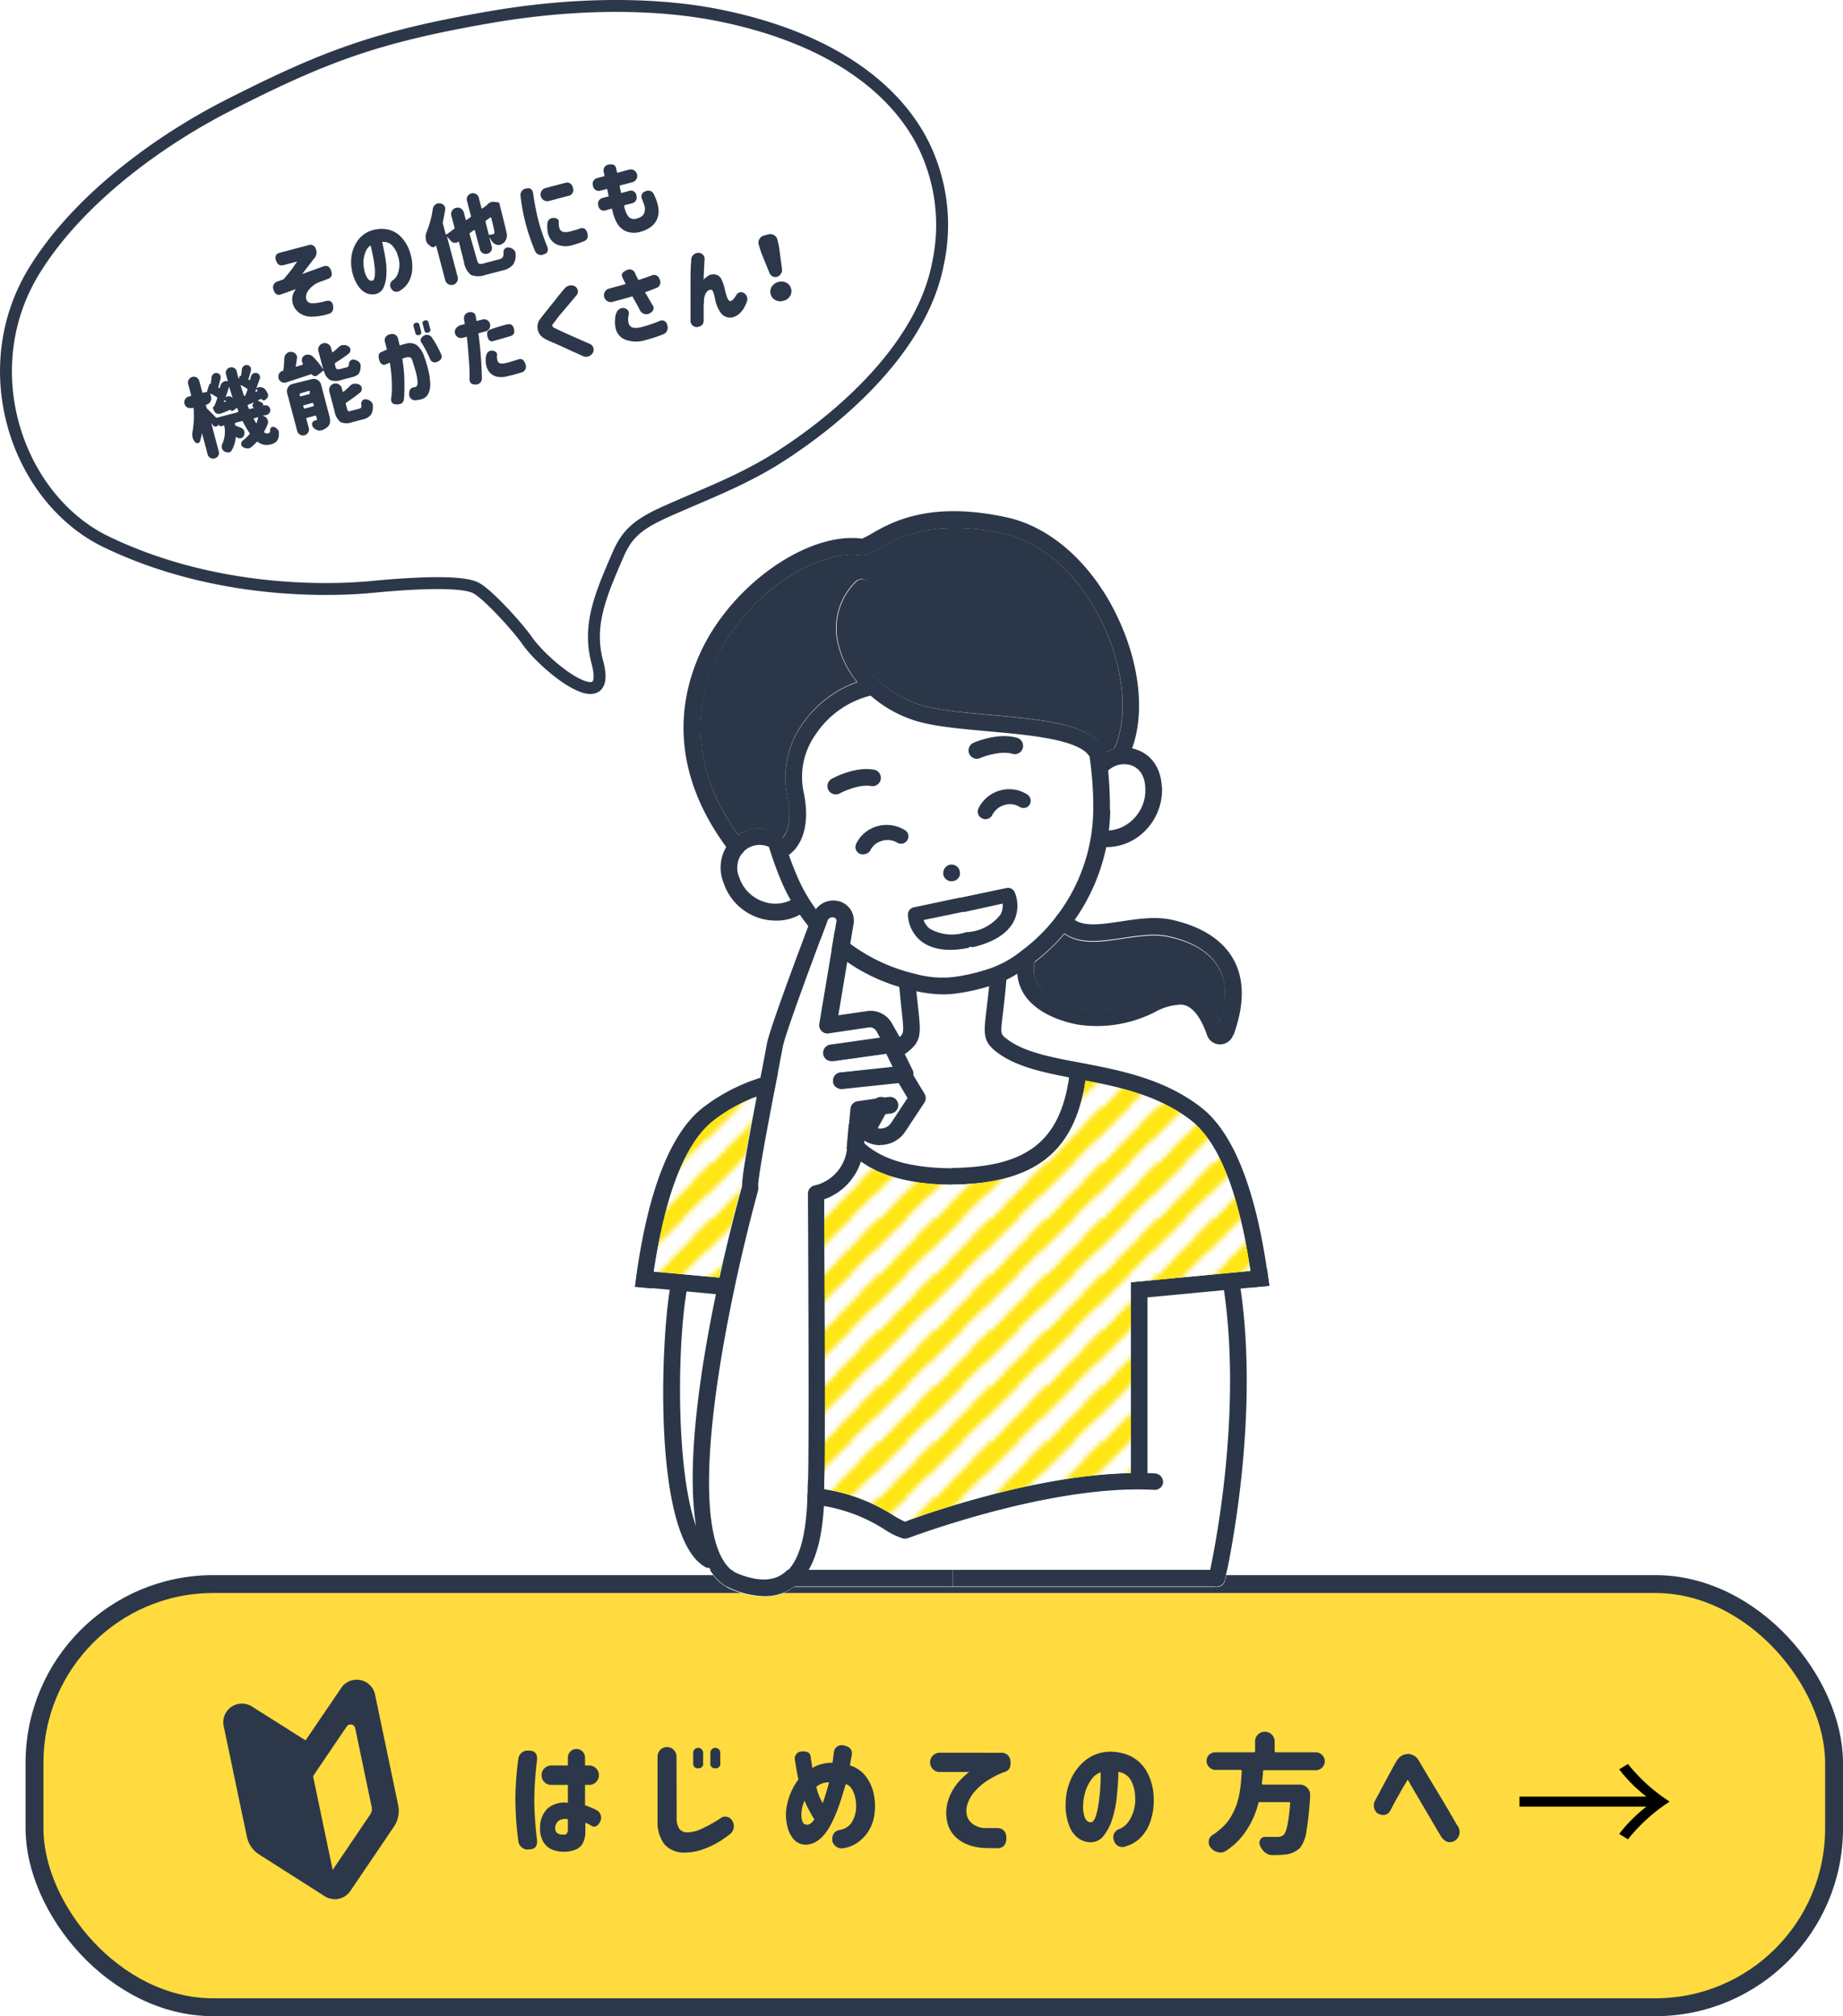 <svg xmlns="http://www.w3.org/2000/svg" xmlns:xlink="http://www.w3.org/1999/xlink" viewBox="0 0 309.29 338.27"><defs><style>.cls-1,.cls-3,.cls-6,.cls-8{fill:none;}.cls-2{clip-path:url(#clip-path);}.cls-3{stroke:#ffe614;stroke-width:4px;}.cls-3,.cls-6,.cls-8{stroke-miterlimit:10;}.cls-4,.cls-5{fill:#fff;}.cls-5{fill-rule:evenodd;}.cls-6,.cls-8{stroke:#2c384a;}.cls-6{stroke-width:2px;}.cls-7{fill:#ffdb3f;}.cls-8{stroke-width:3px;}.cls-9{fill:#2b3749;}.cls-10{fill:url(#Unnamed_Pattern_15);}.cls-11{fill:#2c384a;}</style><clipPath id="clip-path"><rect class="cls-1" width="12" height="12"/></clipPath><pattern id="Unnamed_Pattern_15" data-name="Unnamed Pattern 15" width="12" height="12" patternTransform="matrix(0.78, 0, 0, -0.78, 177.92, 12587.62)" patternUnits="userSpaceOnUse" viewBox="0 0 12 12"><rect class="cls-1" width="12" height="12"/><g class="cls-2"><line class="cls-3" x1="29.8" y1="5.8" x2="6.2" y2="-17.8"/><line class="cls-3" x1="17.8" y1="5.8" x2="-5.8" y2="-17.8"/><line class="cls-3" x1="5.8" y1="5.8" x2="-17.8" y2="-17.8"/><line class="cls-3" x1="29.8" y1="17.8" x2="6.2" y2="-5.8"/><polygon class="cls-4" points="9.21 0 0 0 0 12 12 12 12 2.85 9.21 0"/><line class="cls-3" x1="17.8" y1="17.8" x2="-5.8" y2="-5.8"/><line class="cls-3" x1="5.8" y1="17.8" x2="-17.8" y2="-5.8"/><line class="cls-3" x1="29.8" y1="29.8" x2="6.2" y2="6.2"/><line class="cls-3" x1="17.8" y1="29.8" x2="-5.8" y2="6.2"/><line class="cls-3" x1="5.8" y1="29.8" x2="-17.8" y2="6.2"/></g></pattern></defs><g id="レイヤー_2" data-name="レイヤー 2"><g id="レイヤー_1-2" data-name="レイヤー 1"><path class="cls-5" d="M155,24.33a30.56,30.56,0,0,1,2.44,19.75c-2.6,13.94-16,25.77-26.71,32.61-6.18,3.94-12.46,6.23-19,9.16-5.27,2.35-6.7,4.14-8.15,7.52-2.76,6.4-5,11.57-3.34,17.7,2.58,9.7-8.73.86-11.87-3.72-1.22-1.78-6.36-7.6-8.55-8.73-3-1.53-14.84-.39-17.36-.15-4.2.4-24.8,2-44.63-7.56C2.89,83.69-4.48,62.08,5.74,45.43,13.19,33.29,27,23.38,38.6,17.52c15.79-8,24.49-11.34,43.7-14.65C98.11.15,111.45.7,120.76,2.59,139,6.28,150.13,14.53,155,24.33"/><path class="cls-6" d="M155,24.33a30.56,30.56,0,0,1,2.44,19.75c-2.6,13.94-16,25.77-26.71,32.61-6.18,3.94-12.46,6.23-19,9.16-5.27,2.35-6.7,4.14-8.15,7.52-2.76,6.4-5,11.57-3.34,17.7,2.58,9.7-8.73.86-11.87-3.72-1.22-1.78-6.36-7.6-8.55-8.73-3-1.53-14.84-.39-17.36-.15-4.2.4-24.8,2-44.63-7.56C2.89,83.69-4.48,62.08,5.74,45.43,13.19,33.29,27,23.38,38.6,17.52c15.79-8,24.49-11.34,43.7-14.65C98.11.15,111.45.7,120.76,2.59,139,6.28,150.13,14.53,155,24.33Z"/><path class="cls-7" d="M277.79,336.77h-242a30.09,30.09,0,0,1-30-30v-11a30.09,30.09,0,0,1,30-30h242a30.09,30.09,0,0,1,30,30v11a30.09,30.09,0,0,1-30,30"/><rect class="cls-8" x="5.79" y="265.77" width="302" height="71" rx="30"/><path class="cls-4" d="M213,215.73l-.38-2.77c-1.77-11.93-5.07-22.49-11-27.14-6.2-4.85-13.66-6.27-20.26-7.53-5.12-1-9.55-1.82-12.4-4-1.08-.82-1.08-.82-.63-4.46.15-1.3.36-3.1.56-5.43a20.47,20.47,0,0,0,1.81-1A7.6,7.6,0,0,0,172,167c2.82,4.16,9.28,5,9.6,5a21.41,21.41,0,0,0,12.17-2.21,9.72,9.72,0,0,1,4.41-1.27c2.31.07,3.73,3.21,4.36,5.09a2.31,2.31,0,0,0,2.18,1.59h0a2.34,2.34,0,0,0,2.21-1.55c1.85-5,1.85-9.28,0-12.62-2.3-4.17-6.94-5.93-10.42-6.69-2.75-.58-5.68-.14-8.52.3-3.19.47-6,.89-7.71-.27a32.79,32.79,0,0,0,5.34-12.29H186a9.1,9.1,0,0,0,6-2.56,9.77,9.77,0,0,0,3-7.64c-.13-3.1-1.78-5.43-4.41-6.23a3.58,3.58,0,0,0-.54-.14c2.13-5.84,1.32-13.93-2.28-21.67-4.19-9-11.19-15.42-18.72-17.07-12.91-2.82-19.32.8-22.76,2.75a14.39,14.39,0,0,1-1.56.81c-8.32-1.11-19.88,6.32-25.81,16.56-3.78,6.55-8.35,19.74,3,35.16a6.84,6.84,0,0,0-.47,6.19,9.25,9.25,0,0,0,8.75,6.26,8,8,0,0,0,4-1s0,0,0,0c.42.62.87,1.22,1.36,1.81-2.73,7.26-6.63,17.85-7,19.85-.11.61-.4,2.16-.79,4.19-.1.53-.21,1.05-.3,1.55a31,31,0,0,0-9.54,5c-6,4.67-9.27,15.28-11,27.27l0,.08-.29,2.2-.06.43v.06h0l2.78.26,3.05.28c-1.58,9.82-2.74,41.53,5.92,46.48a1.23,1.23,0,0,0,.62.17l.21.33a7.56,7.56,0,0,0,3.81,3.31,14.56,14.56,0,0,0,5.24,1.11,8.16,8.16,0,0,0,4.6-1.32l.41-.3h71a1.42,1.42,0,0,0,1.36-1.08s.15-.64.37-1.72c1.26-6.1,5.12-27.45,2.25-47.19l2.1-.19Zm-71-54.41a30.63,30.63,0,0,0,8.9,4.28c.14,1.47.26,2.67.37,3.66.41,3.79.45,4.1-.44,4.81l-1.37-2.42a4.08,4.08,0,0,0-4.12-2l-4.84.7Z"/><path class="cls-9" d="M138.76,154.76c-.38,1-.74,1.94-1.09,2.87a26,26,0,0,1-2.1-2.36c-.48-.59-.93-1.19-1.35-1.81a23.94,23.94,0,0,1-1.48-2.36,27.88,27.88,0,0,1-1.51-3,57.9,57.9,0,0,1-2.15-5.89c-.1-.27-.17-.55-.25-.81l2.44-.73h0l.21-.07c.28.94.57,1.86.89,2.78.42,1.23.9,2.45,1.4,3.62a28,28,0,0,0,3.06,5.41,26.14,26.14,0,0,0,1.9,2.34"/><path class="cls-9" d="M186.32,135.89a32.75,32.75,0,0,1-.23,3.44c-.1.93-.25,1.85-.44,2.78a32.79,32.79,0,0,1-5.34,12.29c-.53.77-1.12,1.52-1.72,2.23a31,31,0,0,1-5,4.75v0l-.39.31a29.09,29.09,0,0,1-2.52,1.71,19.16,19.16,0,0,1-1.81,1,21.88,21.88,0,0,1-2.89,1.07l0,0a33,33,0,0,1-5.49,1.21,17.31,17.31,0,0,1-2.22.16,22.39,22.39,0,0,1-4.45-.53l-.65-.14c-.76-.17-1.5-.35-2.22-.58a30.63,30.63,0,0,1-8.9-4.28,23.14,23.14,0,0,1-2.5-1.93l.54-3.24a29.19,29.19,0,0,0,2.47,2.11,29.73,29.73,0,0,0,11.19,5.18,16.69,16.69,0,0,0,6.39.47,29.79,29.79,0,0,0,5-1.1,17.7,17.7,0,0,0,6.29-3.27l.14-.11a28.9,28.9,0,0,0,5.59-5.51l.06-.08a3.49,3.49,0,0,0,.25-.32,29.89,29.89,0,0,0,6-17.66,57.34,57.34,0,0,0-.59-8.65c0-.07,0-.14,0-.21l1.74-.25h0l1-.15h0c.12.74.23,1.63.34,2.65a64.14,64.14,0,0,1,.31,6.64"/><path class="cls-9" d="M146,179.45c-1.86.53-3.87,1-6,1.35h-.08a.29.29,0,0,1,.07-.15,1.37,1.37,0,0,1,1-.68Z"/><path class="cls-9" d="M152.34,176.49a3,3,0,0,1-.43.3,13.84,13.84,0,0,1-2.43,1.4l-.68-1.4-9,1.26a.92.92,0,0,1-.33,0,38.45,38.45,0,0,0,9-2.5,11.3,11.3,0,0,0,2.12-1.26h0l.26-.2h0c.89-.71.85-1,.44-4.81-.11-1-.23-2.19-.37-3.66-.05-.42-.07-.86-.12-1.32l2.78-.23c.07.83.14,1.58.21,2.27.1,1,.2,1.88.28,2.65.48,4.36.62,5.67-1.77,7.52"/><path class="cls-9" d="M130.52,180c-.17.86-.36,1.89-.6,3.06-1,.29-2,.64-3,1a27.5,27.5,0,0,0-7.2,4c-4.68,3.68-8.06,12.31-10,25.34-.13.9-.25,1.82-.37,2.77l-2.78-.26h0v-.06l.06-.43.29-2.2,0-.08c1.76-12,5.07-22.6,11-27.27a30.93,30.93,0,0,1,9.55-5c1-.35,2-.64,3-.89"/><path class="cls-9" d="M159.9,263.38v2.8h-38a8.4,8.4,0,0,1-2.76-2.8h3.61a4.34,4.34,0,0,0,1.21.7c3.08,1.2,5.54,1.23,7.27.07a4.88,4.88,0,0,0,.93-.77Z"/><path class="cls-9" d="M205.9,263.38c-.22,1.08-.36,1.68-.37,1.72a1.42,1.42,0,0,1-1.36,1.08H159.9v-2.8Z"/><path class="cls-9" d="M213,215.73l-2.78.27c-.13-1-.25-1.88-.39-2.77-1.9-13-5.27-21.56-9.94-25.22-5.28-4.12-11.82-5.59-17.75-6.72l-1.3-.25-1.46-.28c-4.7-.91-9.08-1.9-12.15-4.27-2.32-1.79-2.15-3.1-1.69-7,.13-1.09.29-2.38.45-4q.06-.65.12-1.41l2.78.23a.37.37,0,0,1,0,.11c-.2,2.33-.41,4.13-.56,5.43-.45,3.64-.45,3.64.63,4.46,2.85,2.19,7.28,3.05,12.4,4,6.6,1.26,14.06,2.68,20.26,7.53,5.94,4.65,9.24,15.21,11,27.14Z"/><path class="cls-9" d="M159.68,147.86a1.44,1.44,0,0,1-1-.42.87.87,0,0,1-.17-.21.68.68,0,0,1-.12-.24.8.8,0,0,1-.09-.26,2.48,2.48,0,0,1,0-.27,1.43,1.43,0,0,1,.41-1,1.4,1.4,0,0,1,1.26-.38l.26.07.25.14a1,1,0,0,1,.21.17,1.47,1.47,0,0,1,.41,1,2.48,2.48,0,0,1,0,.27.79.79,0,0,1-.08.26.7.7,0,0,1-.13.24,1.93,1.93,0,0,1-.17.21l-.21.18-.25.13-.26.08-.27,0"/><path class="cls-9" d="M140.27,133.28a1.39,1.39,0,0,1-.67-2.62c.39-.22,3.94-2.1,7.08-1.52a1.39,1.39,0,0,1-.5,2.74c-1.83-.33-4.41.78-5.24,1.23a1.34,1.34,0,0,1-.67.17"/><path class="cls-9" d="M163.81,127.3a1.43,1.43,0,0,1-1.16-.84,1.41,1.41,0,0,1,.73-1.84c.41-.18,4.12-1.72,7.19-.86a1.4,1.4,0,1,1-.75,2.69c-1.79-.5-4.46.36-5.33.74a1.48,1.48,0,0,1-.68.11"/><path class="cls-9" d="M134.22,153.46s0,0,0,0a8,8,0,0,1-4,1,9.25,9.25,0,0,1-8.76-6.26,6.84,6.84,0,0,1,.47-6.19,5.92,5.92,0,0,1,1.24-1.42,6.23,6.23,0,0,1,.77-.56,6.57,6.57,0,0,1,6.76-.25,1.34,1.34,0,0,1,.65.81,0,0,0,0,1,0,0,1.44,1.44,0,0,1-.12,1.09,1.34,1.34,0,0,1-1.16.71,1.58,1.58,0,0,1-.76-.18.49.49,0,0,0-.18-.08,3.81,3.81,0,0,0-4.15.57,2.54,2.54,0,0,0-.29.28,4,4,0,0,0-.62,4.25,6.38,6.38,0,0,0,3.94,4,5.9,5.9,0,0,0,4.78-.25h0a1.42,1.42,0,0,1,1.92.49,1.38,1.38,0,0,1-.45,1.87"/><path class="cls-9" d="M195,131.92a9.77,9.77,0,0,1-3,7.64,9.1,9.1,0,0,1-6,2.56h-.36l-.27,0,.27-2.78h.44a6.34,6.34,0,0,0,4-1.8,6.79,6.79,0,0,0,2.11-5.47c-.08-1.93-1-3.24-2.43-3.69a3.88,3.88,0,0,0-3.77.89,3.4,3.4,0,0,0-.48.52l-2.25-1.66a1.63,1.63,0,0,1,.17-.2,5.73,5.73,0,0,1,1.2-1.16h0a5.75,5.75,0,0,1,.86-.56,6.76,6.76,0,0,1,1.44-.54,6.42,6.42,0,0,1,3.08-.1,3.58,3.58,0,0,1,.54.14c2.63.8,4.27,3.13,4.41,6.23"/><path class="cls-9" d="M140.29,182.42a1.37,1.37,0,0,1-.47-.91,1.47,1.47,0,0,1,.09-.7h0a.4.4,0,0,1,.07-.15.57.57,0,0,0,0,.14c.09.56.17,1.1.28,1.62"/><path class="cls-9" d="M159.72,196l0,2.79c-6.6-.07-11.6-1.3-15.22-3.87h0a14.77,14.77,0,0,1-2.41-2.13.69.69,0,0,0,0-.2l.35-4a12.84,12.84,0,0,0,2.54,3.17c3.19,2.89,7.94,4.18,14.71,4.25Z"/><path class="cls-9" d="M182.37,179.82c-.06.51-.13,1-.2,1.47-1.8,12.08-8.59,17.32-22.45,17.46l0-2.79h0c12.52-.13,18.14-4.42,19.7-15.2.07-.41.13-.83.17-1.24Z"/><polygon class="cls-9" points="213.03 215.73 210.25 216 208.15 216.19 205.36 216.46 192.57 217.67 192.57 248.5 189.78 248.5 189.78 215.13 209.85 213.23 212.65 212.96 213.03 215.73"/><path class="cls-9" d="M123.5,214.65c-.19.9-.39,1.81-.58,2.76l-2.87-.28-4.86-.46-2.78-.27h0l-3.05-.28-2.78-.26h0v-.06l.06-.43.29-2.2,0-.08,2.78.26,10.92,1Z"/><path class="cls-9" d="M153.35,180.56a1.21,1.21,0,0,1-.11.3,1.46,1.46,0,0,1-1.07.71l-1.39.15-9.43,1a.39.39,0,0,1-.15,0,1.4,1.4,0,0,1-1.39-1.25,1.61,1.61,0,0,1,.1-.7h0a.29.29,0,0,1,.07-.15,1.37,1.37,0,0,1,1-.68l4.92-.53,0,0,3.9-.42-.41-.82-.67-1.4-9,1.26h-.35a1.4,1.4,0,0,1-1.23-1.19,1.42,1.42,0,0,1,1.19-1.58l8.27-1.16,1.72-.24a1.42,1.42,0,0,1,1.2.41,1.54,1.54,0,0,1,.25.36l.38.77.65,1.37,1.36,2.78a1.36,1.36,0,0,1,.08,1"/><path class="cls-9" d="M151.25,175.42a1.41,1.41,0,0,1-2.6.41l-.15-.28-.8-1.42-.61-1.11a1.27,1.27,0,0,0-1.3-.64l-6.72,1a1.36,1.36,0,0,1-1.19-.4,1.39,1.39,0,0,1-.39-1.2l2.07-12.35.54-3.24.27-1.64a.56.56,0,0,0-.37-.6.9.9,0,0,0-1.13.53c0,.11-.08.21-.11.32-.38,1-.74,1.94-1.09,2.87-3.72,9.94-6.1,16.7-6.31,18l-.81,4.25a.45.45,0,0,1,0,.11v0l-.6,3.06c-1.15,6-2.81,14.73-2.71,16a2.11,2.11,0,0,1,0,.56c0,.08-1.8,6.41-3.68,15.07-.19.9-.39,1.81-.58,2.76-.84,4.06-1.68,8.5-2.36,13-2.76,18.08-2,29.65,2.2,33a4.34,4.34,0,0,0,1.21.7c3.08,1.2,5.54,1.23,7.27.07a4.88,4.88,0,0,0,.93-.77c3-3.11,3.21-10,3.31-13.47,0-.55,0-1,.05-1.41.24-4.29,0-47.89,0-48.32a1.4,1.4,0,0,1,1-1.36l.37-.09a7.08,7.08,0,0,0,5.17-6,1.49,1.49,0,0,0,0-.21l.35-4h0l.24-2.6a1.41,1.41,0,0,1,1.19-1.26c.11,0,1.95-.29,3.53-.5h.07c.72-.1,1.39-.19,1.79-.23a1.4,1.4,0,0,1,.28,2.78l-.89.11-3.27.45-.37,4.07,0,.37-.1,1.08a9.72,9.72,0,0,1-.42,2.08v0a10,10,0,0,1-6.16,6.32c0,6.88.25,43.41,0,47.45,0,.32,0,.71,0,1.16V250c0,.75-.05,1.65-.1,2.62-.19,3.3-.72,7.58-2.55,10.76a9.6,9.6,0,0,1-2.41,2.8l-.42.3a8.1,8.1,0,0,1-4.59,1.32,14.56,14.56,0,0,1-5.24-1.11,7.56,7.56,0,0,1-3.81-3.31l-.21-.33a20.64,20.64,0,0,1-2.29-7.31v-.07c-1.57-10.51.83-26.22,3.4-38.54.2-.94.39-1.86.59-2.76,1.63-7.44,3.21-13.28,3.79-15.34,0-1.69.86-6.7,2.46-15,.19-1,.4-2.06.62-3.18.09-.5.2-1,.3-1.55.39-2,.68-3.58.79-4.19.35-2,4.25-12.59,7-19.85.24-.63.47-1.25.69-1.82a3.28,3.28,0,0,1,.6-1,3.72,3.72,0,0,1,4.07-1.15,3.36,3.36,0,0,1,2.19,3.7l-.55,3.29-.51,3.06-1.5,9,4.84-.7a4.08,4.08,0,0,1,4.12,2l1.37,2.42h0l.21.38a1.48,1.48,0,0,1,.15,1"/><path class="cls-9" d="M147.73,192.14a5,5,0,0,1-3-1l-.19-.14a1.39,1.39,0,0,1-.38-1.79l2.39-4.35A1.4,1.4,0,1,1,149,186.2l-1.71,3.1a2.17,2.17,0,0,0,2.27-.93l2.74-4.15L150.37,181a1.4,1.4,0,1,1,2.39-1.45l2.38,3.94a1.39,1.39,0,0,1,0,1.49l-3.23,4.89a5,5,0,0,1-3.32,2.16,4.65,4.65,0,0,1-.83.07"/><path class="cls-9" d="M205.9,263.38c-.22,1.08-.36,1.68-.37,1.72a1.42,1.42,0,0,1-1.36,1.08,1.19,1.19,0,0,1-.32-.05,1.37,1.37,0,0,1-1-1.67s.1-.41.24-1.08c1.06-5,5.25-26.89,2.31-46.92,0-.28-.07-.55-.11-.81a1.4,1.4,0,1,1,2.76-.42c.06.32.1.64.14,1,2.87,19.74-1,41.09-2.25,47.19"/><path class="cls-9" d="M195.21,248.65a1.43,1.43,0,0,1-1.48,1.32c-17.44-1-41,8-41.29,8.07a1.24,1.24,0,0,1-.5.1,1.17,1.17,0,0,1-.32,0,11.79,11.79,0,0,1-3.19-1.54,27.27,27.27,0,0,0-10.25-3.94l-1.45-.21a1.4,1.4,0,0,1-1.22-1.56,1.41,1.41,0,0,1,1.57-1.2l1.2.16a30.09,30.09,0,0,1,11.58,4.36,15.88,15.88,0,0,0,2,1.09c3.21-1.2,21.79-7.85,37.89-8.14.93,0,1.87,0,2.79,0,.43,0,.87,0,1.3.06a1.4,1.4,0,0,1,1.33,1.46"/><path class="cls-9" d="M120.22,262.36a1.37,1.37,0,0,1-1.21.7h-.07a1.23,1.23,0,0,1-.62-.17c-8.66-4.95-7.5-36.66-5.92-46.48h0c0-.17,0-.32.07-.48a1.41,1.41,0,0,1,1.62-1.14,1.4,1.4,0,0,1,1.13,1.62c0,.08,0,.17,0,.27-1.55,9.16-1.79,29.45,1.46,39v0c.79,2.35,1.8,4,3,4.75a1.4,1.4,0,0,1,.52,1.91"/><path class="cls-9" d="M185.67,126.6a1.35,1.35,0,0,1-.88,1.5,1.3,1.3,0,0,1-.49.1,1.34,1.34,0,0,1-.84-.29,1.26,1.26,0,0,1-.48-.62.59.59,0,0,0,0-.08c-1.31-3.1-10-3.87-17-4.5-5-.45-9.8-.86-13-2a20.74,20.74,0,0,1-6.87-4,16.85,16.85,0,0,1-2.21-2.26,15.51,15.51,0,0,1-3.17-6.33,10.94,10.94,0,0,1,2.93-10.5,1.39,1.39,0,1,1,2,2,8.27,8.27,0,0,0-2.18,7.92c1,4.52,5.13,8.67,10.45,10.56,2.9,1,7.48,1.44,12.34,1.87,9,.81,17.49,1.55,19.39,6.26a.39.39,0,0,1,.06.11.82.82,0,0,1,.07.3"/><path class="cls-9" d="M190.05,125.55a14.19,14.19,0,0,1-.84,1.9,1.4,1.4,0,1,1-2.48-1.3c.09-.17.17-.33.24-.5,2.4-5.12,1.75-13.11-1.73-20.59C181.41,96.8,175.12,91,168.46,89.53c-11.87-2.58-17.69.7-20.8,2.46-1.33.74-2.28,1.29-3.3,1.15-6.38-.85-17.15,5-23,15.18-3.41,5.92-7.52,17.78,2.54,31.79l.85,1.14a1.4,1.4,0,0,1-.09,1.82s-.1.1-.16.14a1.41,1.41,0,0,1-2-.25l-.64-.87c-11.3-15.42-6.73-28.61-3-35.16,5.93-10.24,17.49-17.67,25.81-16.56a14.39,14.39,0,0,0,1.56-.81c3.44-2,9.85-5.57,22.76-2.75,7.53,1.65,14.53,8,18.72,17.07,3.6,7.74,4.41,15.83,2.28,21.67"/><path class="cls-9" d="M147.74,115a1.4,1.4,0,0,1-1.14,1.62l-.58.11a15.58,15.58,0,0,0-9.12,6.46,12.29,12.29,0,0,0-2.06,9.58c1.52,7.11-1.34,9.88-2.43,10.65a2,2,0,0,1-.39.23,1.41,1.41,0,0,1-1.87-.64,1,1,0,0,1-.13-.5,1.4,1.4,0,0,1,.77-1.37,2.1,2.1,0,0,0,.49-.43v0c.7-.79,1.78-2.85.81-7.33a15.33,15.33,0,0,1,2.48-11.74,18.77,18.77,0,0,1,9.23-7.15,16.37,16.37,0,0,1,2.31-.6,1.39,1.39,0,0,1,1.62,1.13"/><path class="cls-9" d="M206.94,173.68a2.34,2.34,0,0,1-2.21,1.55h0a2.31,2.31,0,0,1-2.18-1.59c-.63-1.88-2.05-5-4.36-5.09a9.72,9.72,0,0,0-4.41,1.27A21.41,21.41,0,0,1,181.58,172c-.32,0-6.78-.88-9.6-5a7.6,7.6,0,0,1-1.26-3.57,9.21,9.21,0,0,1,.33-3.19,1.42,1.42,0,0,1,.41-.69l.14-.11a1.36,1.36,0,0,1,1.15-.2,1.4,1.4,0,0,1,1,1.71c0,.15-.07.3-.11.44v0a5.06,5.06,0,0,0,.67,4c2.1,3.1,7.52,3.83,7.57,3.83a18.59,18.59,0,0,0,10.7-2,12.15,12.15,0,0,1,5.66-1.51c2.73.06,5,2,6.48,5.76,1.16-3.71,1.09-6.76-.19-9.11-1.8-3.27-5.65-4.7-8.56-5.31-2.25-.48-4.94-.07-7.52.31-3.58.54-7.25,1.1-9.85-.79a6.47,6.47,0,0,1-1.26-1.25,1.43,1.43,0,0,1-.14-1.46l.06-.08a3.49,3.49,0,0,0,.25-.32.94.94,0,0,1,.1-.1,1.39,1.39,0,0,1,2,.27,3.91,3.91,0,0,0,.76.71c1.7,1.16,4.52.74,7.71.26,2.84-.43,5.77-.88,8.52-.29,3.48.76,8.12,2.52,10.42,6.69,1.83,3.34,1.83,7.59,0,12.62"/><path class="cls-9" d="M204.72,171.52c-1.54-3.7-3.76-5.7-6.48-5.75a12,12,0,0,0-5.66,1.51,18.59,18.59,0,0,1-10.7,2c-.06,0-5.48-.73-7.57-3.83a5.07,5.07,0,0,1-.67-4v0a31.43,31.43,0,0,0,5-4.75c2.6,1.89,6.27,1.33,9.85.78,2.58-.37,5.26-.78,7.51-.3,2.92.61,6.76,2,8.57,5.31,1.28,2.34,1.35,5.4.19,9.1"/><path class="cls-10" d="M209.86,213.23l-20.07,1.9v32c-16.1.29-34.68,6.94-37.89,8.14a15.88,15.88,0,0,1-2-1.09,30.09,30.09,0,0,0-11.58-4.36c0-.44,0-.83,0-1.16.24-4,0-40.57,0-47.44a10,10,0,0,0,6.16-6.33c3.62,2.57,8.62,3.8,15.23,3.87v0c13.86-.14,20.65-5.38,22.45-17.46,5.94,1.13,12.48,2.6,17.76,6.72,4.67,3.66,8,12.25,9.93,25.22"/><path class="cls-10" d="M126.89,184c-1.59,8.29-2.47,13.3-2.46,15-.57,2.06-2.15,7.89-3.78,15.34l-10.93-1c1.92-13,5.3-21.67,10-25.34a27.16,27.16,0,0,1,7.19-4"/><path class="cls-9" d="M187,125.65a6.26,6.26,0,0,0-1.44.54c-1.9-4.71-10.39-5.45-19.39-6.26-4.86-.43-9.44-.84-12.34-1.87-5.32-1.89-9.41-6-10.45-10.56a8.27,8.27,0,0,1,2.18-7.92,1.39,1.39,0,1,0-2-2,11,11,0,0,0-2.93,10.5,15.51,15.51,0,0,0,3.17,6.33,18.77,18.77,0,0,0-9.23,7.15,15.33,15.33,0,0,0-2.48,11.74c1,4.48-.11,6.54-.81,7.33a1.38,1.38,0,0,0-.64-.81,6.61,6.61,0,0,0-6.76.25c-10.06-14-6-25.87-2.54-31.78,5.86-10.14,16.63-16,23-15.18,1,.14,2-.41,3.3-1.15,3.11-1.76,8.92-5,20.8-2.46,6.66,1.47,12.95,7.27,16.78,15.52,3.48,7.49,4.13,15.48,1.73,20.6"/><path class="cls-9" d="M145.16,143.29a1.22,1.22,0,0,1-1.54-.8,1.2,1.2,0,0,1,.06-.91,5.59,5.59,0,0,1,3.37-2.91,5.82,5.82,0,0,1,4.75.57,1.23,1.23,0,0,1,.5,1.67h0a1.23,1.23,0,0,1-1.67.5h0a3.22,3.22,0,0,0-2.72-.3,3,3,0,0,0-1.86,1.57,1.28,1.28,0,0,1-.86.61"/><path class="cls-9" d="M172.08,135.52a1.29,1.29,0,0,1-1-.15,3,3,0,0,0-2.41-.34,3.33,3.33,0,0,0-2.15,1.71,1.27,1.27,0,0,1-1.7.57l-.09-.05a1.23,1.23,0,0,1-.5-1.67h0a5.7,5.7,0,0,1,3.72-3,5.6,5.6,0,0,1,4.39.67,1.28,1.28,0,0,1,.45,1.74l-.06.09a1.38,1.38,0,0,1-.63.46"/><path class="cls-9" d="M162.66,159h0c-3.65.77-6.4.3-8.23-1.22a6,6,0,0,1-2.07-4.37,1.24,1.24,0,0,1,1-1.18l7.49-1.58a1.23,1.23,0,0,1,1.48.92v0a1.25,1.25,0,0,1-1,1.48L155,154.36a3.17,3.17,0,0,0,1,1.43,7.45,7.45,0,0,0,6.1.62,1.25,1.25,0,1,1,.51,2.45Z"/><path class="cls-9" d="M163.08,158.86a1.25,1.25,0,0,1-1.48-1,1.26,1.26,0,0,1,1-1.49,7.6,7.6,0,0,0,5.35-3,3.18,3.18,0,0,0,.31-1.77L161.91,153a1.25,1.25,0,0,1-.51-2.43l7.49-1.58a1.21,1.21,0,0,1,1.38.68,5.89,5.89,0,0,1-.1,4.83c-1.06,2.13-3.44,3.62-7,4.44Z"/><path class="cls-11" d="M87,295a1.58,1.58,0,0,1,1.86-1.27c.91,0,1.33.53,1.27,1.53-.09.66-.19,1.6-.29,2.82s-.16,2.51-.17,3.85.07,2.75.17,4,.2,2.16.29,2.83c.06,1-.36,1.51-1.27,1.52A1.57,1.57,0,0,1,87,308.94c-.13-.82-.24-1.84-.34-3.07s-.15-2.51-.17-3.9v0c0-1.4.07-2.7.17-3.92S86.89,295.78,87,295Zm8.3,1.21v-1.33a1.44,1.44,0,1,1,2.88,0v1.33h.7a1.63,1.63,0,1,1,0,3.26h-.7v3.41a15.64,15.64,0,0,1,2,.85,1.44,1.44,0,0,1,.51,1.95c-.41.77-.92,1-1.53.59a4,4,0,0,0-.93-.45v1.32a4.06,4.06,0,0,1-.51,2.26,2.51,2.51,0,0,1-1.33,1,5.2,5.2,0,0,1-1.61.28,5.12,5.12,0,0,1-2-.31,3.15,3.15,0,0,1-1.53-1.23,4.19,4.19,0,0,1-.61-2.44,4.42,4.42,0,0,1,1.2-3.23,4.31,4.31,0,0,1,3.46-1v-3H92.51a1.63,1.63,0,0,1,0-3.26Zm-.57,11.61a.51.51,0,0,0,.44-.27,1.44,1.44,0,0,0,.13-.69v-1.63a2,2,0,0,0-1.52.23,1.53,1.53,0,0,0-.6,1.13,1.07,1.07,0,0,0,.38,1A1.76,1.76,0,0,0,94.75,307.78Z"/><path class="cls-11" d="M113.56,304.94a3.24,3.24,0,0,0,.41,1.84,1.62,1.62,0,0,0,1.28.66,5.88,5.88,0,0,0,2.36-.54,25.77,25.77,0,0,0,3.21-1.77,1.33,1.33,0,0,1,2,.25,1.7,1.7,0,0,1-.34,2.37,18.83,18.83,0,0,1-2.07,1.41,13.86,13.86,0,0,1-2.48,1.13,9,9,0,0,1-2.9.53,4.34,4.34,0,0,1-3.58-1.45,6.2,6.2,0,0,1-1.1-3.9V294.71a1.59,1.59,0,0,1,3.18,0ZM116.33,294a.84.84,0,0,1,1.67,0v1.84a.73.73,0,0,1-.82.83.74.74,0,0,1-.85-.83Zm2.88,0a.84.84,0,0,1,1.67,0v1.84a.73.73,0,0,1-.82.83.74.74,0,0,1-.85-.83Z"/><path class="cls-11" d="M133.42,295.37a1.18,1.18,0,0,1,1.17-1.51c1-.07,1.45.29,1.48,1.08.07.46.15,1,.25,1.68a6,6,0,0,1,1.57-.65,7.09,7.09,0,0,1,1.82-.22c.07-.51.15-1.08.23-1.7a1.31,1.31,0,0,1,1.68-1.2c1,.21,1.44.72,1.33,1.54-.1.55-.2,1.15-.32,1.8a5.38,5.38,0,0,1,2.83,2.06,7.4,7.4,0,0,1,1.22,3,9.67,9.67,0,0,1,.12,2.67,7.16,7.16,0,0,1-1.06,3.32,6.92,6.92,0,0,1-1.89,1.95,5.61,5.61,0,0,1-2.15.87,1.64,1.64,0,0,1-2-1.1c-.14-1.11.28-1.76,1.27-1.95a2.87,2.87,0,0,0,1.85-1.1,4.71,4.71,0,0,0,.82-2.22,6,6,0,0,0-.35-2.84c-.35-.9-.8-1.4-1.37-1.5-.28,1-.59,2-.92,3a25,25,0,0,1-1.13,2.88,12.67,12.67,0,0,1-1.11,2,6.23,6.23,0,0,1-1.55,1.6,3.54,3.54,0,0,1-2,.67,2.67,2.67,0,0,1-2-.89,5,5,0,0,1-1.05-2.08,8.59,8.59,0,0,1-.26-2.39,8.11,8.11,0,0,1,.22-1.52,10.06,10.06,0,0,1,.66-2,9.48,9.48,0,0,1,1.21-2.06C133.8,297.74,133.62,296.68,133.42,295.37Zm1.91,10.77a1,1,0,0,0,.57-.11,2.6,2.6,0,0,0,.76-.77q-.37-.61-.81-1.41a19.13,19.13,0,0,1-.84-1.75,7.36,7.36,0,0,0-.36,1.06,6.4,6.4,0,0,0-.15,1,3.16,3.16,0,0,0,.21,1.54A.72.72,0,0,0,135.33,306.14Zm1.65-6.35s.08.32.24.86a9.66,9.66,0,0,0,.84,1.87c.21-.56.4-1.14.58-1.73s.34-1.18.48-1.76a3.16,3.16,0,0,0-1.07.17A3,3,0,0,0,137,299.79Z"/><path class="cls-11" d="M168,294.08a1.46,1.46,0,0,1,1.57,1.31c.11,1-.15,1.59-.8,1.84a13.42,13.42,0,0,0-2.62,1.24,10.13,10.13,0,0,0-2.48,2,6,6,0,0,0-1.32,2.26,3.24,3.24,0,0,0,.06,2.29,2.73,2.73,0,0,0,1.24,1.25,4,4,0,0,0,1.47.44c.57,0,1.3,0,2.21,0s1.53.5,1.56,1.63-.55,1.77-1.56,1.75-1.83,0-2.46-.06a8.92,8.92,0,0,1-2.08-.41,6.28,6.28,0,0,1-2.14-1.16,5,5,0,0,1-1.49-2.09,6.68,6.68,0,0,1-.28-3.24,7.71,7.71,0,0,1,.81-2.44,9.05,9.05,0,0,1,1.27-1.83,12.08,12.08,0,0,1,1.18-1.15,3.35,3.35,0,0,1,.53-.41h-5.09a1.62,1.62,0,0,1,0-3.23Z"/><path class="cls-11" d="M190.5,301.49a6,6,0,0,0-.74-2.83,2.78,2.78,0,0,0-2.08-1.37c0,1.37-.13,2.76-.26,4.15a17.23,17.23,0,0,1-.8,3.86,8.3,8.3,0,0,1-1.48,2.79,2.71,2.71,0,0,1-2.24,1,3.67,3.67,0,0,1-1.9-.65,4.51,4.51,0,0,1-1.52-2,9.5,9.5,0,0,1-.65-3.79,10.41,10.41,0,0,1,.95-4.27,8.46,8.46,0,0,1,2.44-3.09,6.6,6.6,0,0,1,3.45-1.36,8.06,8.06,0,0,1,3.82.6,6.27,6.27,0,0,1,2.87,2.55,9.32,9.32,0,0,1,1.25,4.6,10.82,10.82,0,0,1-.62,4.1,6.93,6.93,0,0,1-1.74,2.68,5.65,5.65,0,0,1-2.32,1.31,1.46,1.46,0,0,1-2-1,1.45,1.45,0,0,1,1-1.93,3.62,3.62,0,0,0,1.57-1.38A6.55,6.55,0,0,0,190.5,301.49ZM183,305.74c.32,0,.6-.26.82-.82a11,11,0,0,0,.52-2.17c.14-.89.24-1.81.3-2.77s.09-1.83.07-2.62a3.11,3.11,0,0,0-1.55,1.2,6.53,6.53,0,0,0-1,2,8.74,8.74,0,0,0-.38,2.08,5.32,5.32,0,0,0,.28,2.32C182.3,305.46,182.59,305.71,183,305.74Z"/><path class="cls-11" d="M220.78,297h-8.6a.21.21,0,0,0-.23.21c0,.61-.1,1.27-.19,2a.25.25,0,0,0,.05.15.18.18,0,0,0,.14.06h6.18a1.71,1.71,0,0,1,1.28.55,1.67,1.67,0,0,1,.46,1.17.5.5,0,0,1,0,.12,55.84,55.84,0,0,1-.61,5.91,6.08,6.08,0,0,1-1.06,2.82,4,4,0,0,1-2.59,1.16,17,17,0,0,1-2,.09h-.16a1.94,1.94,0,0,1-1.22-.49,2.76,2.76,0,0,1-.8-1.19,1,1,0,0,1-.08-.38,1,1,0,0,1,.17-.55.85.85,0,0,1,.76-.44,0,0,0,0,1,0,0l2,0a1.72,1.72,0,0,0,1.08-.28c.52-.41.91-2.19,1.15-5.35a.14.14,0,0,0-.05-.15.2.2,0,0,0-.14-.06h-4.9a.23.23,0,0,0-.25.21,14.79,14.79,0,0,1-2.31,5,11.65,11.65,0,0,1-3.17,3,1.73,1.73,0,0,1-.89.26,1.61,1.61,0,0,1-.43-.07,2.19,2.19,0,0,1-1.18-.74,1.36,1.36,0,0,1-.34-.91,1.49,1.49,0,0,1,0-.21,1.33,1.33,0,0,1,.61-1,6,6,0,0,0,.64-.44,11.54,11.54,0,0,0,1.6-1.44,7.69,7.69,0,0,0,1.13-1.66,12.17,12.17,0,0,0,.75-1.74,12,12,0,0,0,.45-1.87c.12-.72.2-1.34.24-1.87s.08-1,.11-1.71a.14.14,0,0,0-.05-.15.2.2,0,0,0-.14-.06H204a1.44,1.44,0,0,1-1.06-.45,1.43,1.43,0,0,1-.45-1.06,1.44,1.44,0,0,1,.45-1.06A1.47,1.47,0,0,1,204,294h6.41c.15,0,.22-.07.22-.21v-1.61a1.54,1.54,0,0,1,.47-1.15,1.59,1.59,0,0,1,1.17-.48,1.57,1.57,0,0,1,1.16.48,1.55,1.55,0,0,1,.48,1.15v1.61a.19.19,0,0,0,.21.21h6.69a1.47,1.47,0,0,1,1.06.44,1.44,1.44,0,0,1,.45,1.06,1.43,1.43,0,0,1-.45,1.06A1.44,1.44,0,0,1,220.78,297Z"/><path class="cls-11" d="M230.82,302l1.44-2.7,1.17-2.16c.38-.7.67-1.23.89-1.6a2.71,2.71,0,0,1,.83-.92,1.93,1.93,0,0,1,.75-.29c.22,0,.32-.05.32-.08a2.85,2.85,0,0,1,1.05.29,2.09,2.09,0,0,1,.75.71l1,1.69c.5.85,1.08,1.81,1.73,2.89s1.3,2.14,1.91,3.18,1.23,2.1,1.85,3.19a1.76,1.76,0,0,1-.31,2.6c-.91.54-1.7.3-2.38-.7q-5-8.49-5.16-8.79a4.48,4.48,0,0,0-.37-.64c-.05-.05-.11,0-.16.08l-.3.54c-.13.19-.38.61-.75,1.27s-1,1.73-1.73,3.18c-.49.83-1.22,1-2.2.49A1.75,1.75,0,0,1,230.82,302Z"/><path class="cls-11" d="M51.28,292l-9-5.69a3.13,3.13,0,0,0-4.74,3.29l3.89,18.56a4.69,4.69,0,0,0,2.09,3l11,7a3.14,3.14,0,0,0,4.27-.89l7.32-10.8a4.71,4.71,0,0,0,.71-3.61l-3.88-18.55a3.14,3.14,0,0,0-5.67-1.12Zm11.1,11.21a1.55,1.55,0,0,1-.24,1.2l-6.31,9.32L52.54,298l1.2-1.78,4.45-6.56a.79.79,0,0,1,1.42.28Z"/><path class="cls-11" d="M47,42.39l4.85-1.28a.93.93,0,0,1,1.16.68,1.46,1.46,0,0,1-.37,1.66c-.49.65-.87,1.16-1.17,1.53l-.75,1,3.54-1.29c.63-.22,1.07,0,1.32.76s0,1.17-.64,1.38l-1.46.54a3.73,3.73,0,0,0-1,.6,4.13,4.13,0,0,0-.83.9,1.79,1.79,0,0,0-.29,1.06,1,1,0,0,0,.34.74,1.17,1.17,0,0,0,.71.21,5,5,0,0,0,.85-.06,12.64,12.64,0,0,0,1.4-.31c.69-.18,1.11.07,1.23.75s-.09,1.18-.61,1.36a8.8,8.8,0,0,1-1.52.38,10.46,10.46,0,0,1-1.27.13,3.65,3.65,0,0,1-1.49-.22A3.19,3.19,0,0,1,49.7,52a2.74,2.74,0,0,1-.65-1.61,2.23,2.23,0,0,1,.12-1,3,3,0,0,1,.49-.88l-2.5.88c-.64.22-1.06-.05-1.27-.84a1,1,0,0,1,.7-1.33l1-.37c.62-.71,1.08-1.28,1.39-1.7l.89-1.27-2.35.62c-.59.13-1-.15-1.22-.84S46.34,42.55,47,42.39Z"/><path class="cls-11" d="M66.77,42.91a4.17,4.17,0,0,0-1-1.76,1.94,1.94,0,0,0-1.63-.55c.21.93.4,1.87.55,2.83a11.52,11.52,0,0,1,.15,2.71,5.77,5.77,0,0,1-.49,2.14A1.91,1.91,0,0,1,63,49.34a2.43,2.43,0,0,1-1.38-.1,3.13,3.13,0,0,1-1.37-1.07,6.67,6.67,0,0,1-1.11-2.42,7.21,7.21,0,0,1-.11-3,5.83,5.83,0,0,1,1.08-2.5,4.56,4.56,0,0,1,2.07-1.52,5.56,5.56,0,0,1,2.66-.27,4.28,4.28,0,0,1,2.37,1.2,6.5,6.5,0,0,1,1.65,2.85,7.59,7.59,0,0,1,.31,2.86,4.82,4.82,0,0,1-.69,2.09,3.92,3.92,0,0,1-1.32,1.28,1,1,0,0,1-1.5-.31,1,1,0,0,1,.36-1.47,2.53,2.53,0,0,0,.8-1.21A4.48,4.48,0,0,0,66.77,42.91Zm-4.29,4.18c.22-.05.35-.28.4-.7a6.77,6.77,0,0,0,0-1.54c-.06-.61-.16-1.25-.29-1.9s-.26-1.25-.41-1.77a2.11,2.11,0,0,0-.83,1.08A4.65,4.65,0,0,0,61,43.77a5.65,5.65,0,0,0,.12,1.46,3.73,3.73,0,0,0,.59,1.5A.76.76,0,0,0,62.48,47.09Z"/><path class="cls-11" d="M81.23,44.18l2.51-.67a1.05,1.05,0,0,0,.63-.36,1.28,1.28,0,0,0,.12-.8.78.78,0,0,1,.25-.63.72.72,0,0,1,.32-.19.74.74,0,0,1,.33,0,1.38,1.38,0,0,1,.82.37,1.08,1.08,0,0,1,.31.52,1,1,0,0,1,0,.25,2.66,2.66,0,0,1-.44,1.76,3.1,3.1,0,0,1-1.68.93l-2.91.76a3.43,3.43,0,0,1-2.46,0A3.34,3.34,0,0,1,77.87,44L77,40.54a.07.07,0,0,0,0,0h-.06a.88.88,0,0,1-.32.16.9.9,0,0,1-1-.33L75,39.66h0s0,0,0,0l1.81,6.81a1.05,1.05,0,0,1-.12.81,1,1,0,0,1-.65.5,1.07,1.07,0,0,1-.82-.11,1.05,1.05,0,0,1-.5-.65l-1.55-5.87s0,0,0,0h0a.55.55,0,0,1-.36.31h-.09a.57.57,0,0,1-.52-.21L71.85,41a1.9,1.9,0,0,1-.39-.76,2.09,2.09,0,0,1,0-.21A1.87,1.87,0,0,1,71.56,39a16.15,16.15,0,0,0,1.07-3.92,1.15,1.15,0,0,1,.39-.73,1.17,1.17,0,0,1,.44-.23,1,1,0,0,1,.34,0,1,1,0,0,1,.71.34.87.87,0,0,1,.19.37,1,1,0,0,1,0,.38c-.1.64-.22,1.31-.38,2a.71.71,0,0,0,0,.29l.47,1.77a.09.09,0,0,0,.06.06s.07,0,.09,0l1.26-.92a.2.2,0,0,0,.08-.22l-.54-2a1,1,0,0,1,.12-.82,1,1,0,0,1,.66-.5,1,1,0,0,1,.82.11,1.14,1.14,0,0,1,.5.66l.31,1.19a.08.08,0,0,0,.07.07.08.08,0,0,0,.08,0l.65-.47a.17.17,0,0,0,.08-.22l-.67-2.52a1,1,0,0,1,.11-.77,1,1,0,0,1,.63-.47,1,1,0,0,1,.77.1,1,1,0,0,1,.48.62l.45,1.73a.12.12,0,0,0,.07.07.1.1,0,0,0,.09,0l.68-.5a.46.46,0,0,0,.12-.12,1.49,1.49,0,0,1,.73-.47,1.56,1.56,0,0,1,.53,0l.52.06a.29.29,0,0,1,.22.1.29.29,0,0,1,.09.22s0,.05,0,.08c.68,2.63,1.06,4.19,1.14,4.65a1.7,1.7,0,0,1-.4,1.7,1.8,1.8,0,0,1-.48.3.85.85,0,0,1-.22.09,1.05,1.05,0,0,1-.73-.09,1.67,1.67,0,0,1-.76-.75,5.39,5.39,0,0,0-.29-.46h0s0,0,0,0l.41,1.55a1,1,0,0,1-.1.78,1,1,0,0,1-.63.46,1,1,0,0,1-.77-.09,1,1,0,0,1-.48-.62l-.85-3.2s0,0-.06-.06a.1.1,0,0,0-.09,0l-.64.47a.21.21,0,0,0-.08.23L80,43.44c.12.45.25.72.39.8A1.55,1.55,0,0,0,81.23,44.18Zm1.2-7.64a.09.09,0,0,0-.06-.06.13.13,0,0,0-.09,0l-.71.52a.21.21,0,0,0-.08.23L82,39.3a.13.13,0,0,0,.18.1l.59-.12a.31.31,0,0,0,.18-.11.37.37,0,0,0,0-.25C83,38.76,82.79,38,82.43,36.54Z"/><path class="cls-11" d="M87.35,32.8a1.1,1.1,0,0,1,1-1.18c.61-.15,1,.12,1.12.8.05.46.16,1.11.31,1.94s.33,1.7.56,2.6.54,1.83.82,2.63.51,1.41.7,1.83c.21.66,0,1.08-.59,1.25a1.09,1.09,0,0,1-1.47-.52c-.23-.53-.48-1.19-.77-2s-.54-1.65-.8-2.57v0c-.24-.93-.43-1.82-.58-2.65S87.41,33.37,87.35,32.8Zm7.43-2.1a1,1,0,0,1,1.36.79,1,1,0,0,1-.79,1.38l-3.22.85a1.12,1.12,0,0,1-.58-2.17Zm-2.92,6.79a1,1,0,0,1,1-.93c.65,0,1,.31.9.86a2.8,2.8,0,0,0,.09.75,1.07,1.07,0,0,0,.23.48,1,1,0,0,0,.57.28,3.14,3.14,0,0,0,1.07-.1c.72-.2,1.22-.34,1.5-.45.66-.27,1.1-.05,1.33.68s0,1.2-.59,1.43a17.17,17.17,0,0,1-1.79.61A3.94,3.94,0,0,1,93.4,41,2.7,2.7,0,0,1,92,39.29,5,5,0,0,1,91.86,37.49Z"/><path class="cls-11" d="M99.52,31.19a1,1,0,0,1,.77-1.33l1.15-.3a4.47,4.47,0,0,0-.12-.68,1,1,0,0,1,.9-1.28c.7-.11,1.1.14,1.21.72,0,.18.09.41.14.68l2-.54a1.09,1.09,0,0,1,.56,2.11l-2.15.57.12.63c.05.21.09.42.13.62l1.28-.34a.93.93,0,0,1,1.29.75,1,1,0,0,1-.75,1.31l-1.31.34a4.07,4.07,0,0,0,.69,1.84,1.25,1.25,0,0,0,1.44.37,2.19,2.19,0,0,0,1-.52,1.31,1.31,0,0,0,.32-.71,2.05,2.05,0,0,0,0-.78c-.08-.29-.23-.7-.44-1.24a.9.9,0,0,1,.57-1.31,1,1,0,0,1,1.4.48,8.25,8.25,0,0,1,.68,1.84,5,5,0,0,1,.13,1,3.36,3.36,0,0,1-.24,1.28,3.21,3.21,0,0,1-.91,1.25,5,5,0,0,1-1.91.94,3.6,3.6,0,0,1-2.5-.12,3.34,3.34,0,0,1-1.53-1.53A8.44,8.44,0,0,1,102.7,35l-1,.27a.93.93,0,0,1-1.29-.75,1,1,0,0,1,.75-1.31l1-.27-.15-.61c0-.21-.09-.42-.13-.63l-1.05.27a1,1,0,0,1-1.32-.77Z"/><path class="cls-11" d="M44,69.77s0,0,0,0a0,0,0,0,0,0,0,1,1,0,0,1,.79.46,1.1,1.1,0,0,1,.15.31,1,1,0,0,1,0,.56,8.09,8.09,0,0,1-.59,1.27c0,.09,0,.16,0,.2a.93.93,0,0,0,.69.13.35.35,0,0,0,.23-.17,1,1,0,0,0,.07-.41.49.49,0,0,1,.19-.42.56.56,0,0,1,.16-.07.48.48,0,0,1,.29,0,1.4,1.4,0,0,1,.61.42,1,1,0,0,1,.21.37,1.33,1.33,0,0,1,0,.28A2,2,0,0,1,46.47,74a2.24,2.24,0,0,1-1.09.58,2.45,2.45,0,0,1-2.1-.42.16.16,0,0,0-.22,0,8.61,8.61,0,0,1-.92.88,1.17,1.17,0,0,1-.39.19,1.06,1.06,0,0,1-.31,0,1.36,1.36,0,0,1-.72-.27.52.52,0,0,1-.22-.3.65.65,0,0,1,0-.39.6.6,0,0,1,.21-.32,7.87,7.87,0,0,0,1.15-1.09.17.17,0,0,0,0-.23,15.87,15.87,0,0,1-1.1-1.88.16.16,0,0,0-.21-.09l-1,.26a.16.16,0,0,0-.12.19l0,.11a.21.21,0,0,0,.16.2l.93.39a.89.89,0,0,1,.48.54.19.19,0,0,0,0,.07,1,1,0,0,1-.06.67.72.72,0,0,1-.47.43h0a.8.8,0,0,1-.62-.08l-.19-.1a.11.11,0,0,0-.1,0,.07.07,0,0,0,0,.06,5.41,5.41,0,0,1-.69,2.2.82.82,0,0,1-.45.31l-.14,0a1.12,1.12,0,0,1-.69-.21,1,1,0,0,1-.35-.51,1,1,0,0,1,.08-.74,5,5,0,0,0,.32-3s0-.08-.09-.06l-.3.08a.51.51,0,0,1-.36,0,.44.44,0,0,1-.23-.3h0l0,.05a.47.47,0,0,1-.35.33l-.08,0a.53.53,0,0,1-.52-.23c-.08-.12-.17-.23-.26-.34s0,0,0,0,0,0,0,0l1.26,4.76a.92.92,0,0,1-.09.73,1,1,0,0,1-1.33.35.93.93,0,0,1-.45-.59l-.94-3.55s0,0,0,0l0,0A10.54,10.54,0,0,1,33.57,74a.4.4,0,0,1-.32.34h0a.5.5,0,0,1-.51-.17,2,2,0,0,1-.42-.78,2.11,2.11,0,0,1,0-1,15.9,15.9,0,0,0,.18-3.85.11.11,0,0,0-.05-.09.1.1,0,0,0-.09,0l-.18,0a1.05,1.05,0,0,1-.76-.1.94.94,0,0,1-.46-.6,1,1,0,0,1,.71-1.22l.3-.08a.12.12,0,0,0,.1-.17l-.49-1.85a1,1,0,0,1,.1-.74,1,1,0,0,1,.6-.45.89.89,0,0,1,.73.1,1,1,0,0,1,.44.6l.49,1.84a.14.14,0,0,0,.18.11l.74-.2a.14.14,0,0,1-.08-.18l.35-1a.17.17,0,0,1,.26-.11s0,0,0,0c0-.34.08-.69.11-1.06a.88.88,0,0,1,.29-.58.71.71,0,0,1,.32-.17.64.64,0,0,1,.28,0,.72.72,0,0,1,.53.32.8.8,0,0,1,.1.23.63.63,0,0,1,0,.36c-.23.91-.35,1.38-.36,1.39a.18.18,0,0,0,.09.22s0,0,0,0,.07,0,.1,0a.1.1,0,0,0,.07-.07c0-.1,0-.21.07-.31a1,1,0,0,1,.44-.63,1.11,1.11,0,0,1,.29-.14.93.93,0,0,1,.44,0,.09.09,0,0,0,.06,0,.06.06,0,0,0,0-.07l-.3-1.09a.85.85,0,0,1,.1-.71.86.86,0,0,1,.56-.43.94.94,0,0,1,.72.08.92.92,0,0,1,.43.57l.17.71c.05.21.11.4.17.58l0,0,0,0,.13-.43c0-.12.12-.15.25-.09s0,0,0,0c.06-.36.1-.71.13-1.05a.82.82,0,0,1,.29-.59.67.67,0,0,1,.33-.18.65.65,0,0,1,.28,0,.61.61,0,0,1,.52.3.82.82,0,0,1,.11.23.74.74,0,0,1,0,.36c-.2.74-.33,1.2-.39,1.39a.17.17,0,0,0,.09.22l0,0a.09.09,0,0,0,.1,0,.15.15,0,0,0,.06-.09l.13-.46a.8.8,0,0,1,.34-.51l.26-.12a1.08,1.08,0,0,1,.36,0,.73.73,0,0,1,.49.35l.06.18a.65.65,0,0,1,0,.39c-.24.67-.43,1.22-.59,1.65,0,0,0,0,0,0a0,0,0,0,0,0,0,1.17,1.17,0,0,1,.38-.17,1.51,1.51,0,0,1,.48,0,1,1,0,0,1,.71.47,3.39,3.39,0,0,1,.3.51.85.85,0,0,1,.08.17,1,1,0,0,1,0,.38.79.79,0,0,1-.33.47l-.14.11a.37.37,0,0,1-.34.07.46.46,0,0,1-.28-.23.05.05,0,0,0-.07,0l-.53.25s0,0,0,0a0,0,0,0,0,0,.05,5.22,5.22,0,0,1,.75.38.24.24,0,0,1,.13.18.28.28,0,0,1-.05.23s0,0,0,0l.2,0a.79.79,0,0,1,.64.08.83.83,0,0,1,.3,1.13.82.82,0,0,1-.52.39ZM36.2,70a.23.23,0,0,0,.25.07l3.41-.9a.13.13,0,0,0,.09-.07A.11.11,0,0,0,40,69c0-.11-.1-.28-.19-.49s-.08-.1-.15,0l-.57.41a.26.26,0,0,1-.24,0,.27.27,0,0,1-.18-.18s0,0,0,0c-.54.23-1.08.44-1.63.66l-.11,0a.81.81,0,0,1-.53,0,.84.84,0,0,1-.45-.44l-.17-.36a.37.37,0,0,1,0-.29.32.32,0,0,1,.22-.19s0,0,0-.06c.14-.33.29-.73.44-1.21a.16.16,0,0,0-.06-.22c-.22-.15-.55-.34-1-.59a.08.08,0,0,0-.08,0,0,0,0,0,0,0,.06l.12.46a1,1,0,0,1-.11.82,1,1,0,0,1-.66.5.12.12,0,0,0-.09.16l.08.3a.47.47,0,0,0,.15.25C35.21,69,35.71,69.5,36.2,70Zm1.38-2.65a.11.11,0,0,0,0,.08s0,0,.06,0l.14,0a.1.1,0,0,0,.07-.08.09.09,0,0,0,0-.09.45.45,0,0,1,0-.09.08.08,0,0,0-.07,0l-.07,0Zm.27-.68s0,0,0,0h0l.1-.08a1.06,1.06,0,0,1,.25-.09.81.81,0,0,1,.38,0,.74.74,0,0,1,.51.35s0,0,0,0c-.16-.44-.37-1.08-.63-1.91a0,0,0,0,0,0,0,.07.07,0,0,0-.05,0C38.28,65.52,38.07,66.09,37.85,66.66Zm3.09-.31c0,.06.05.08.11.06a.29.29,0,0,0,.15-.12c.11-.29.22-.58.32-.87a.16.16,0,0,0-.07-.22,7.31,7.31,0,0,0-1-.58.07.07,0,0,0-.06,0s0,0,0,.07C40.62,65.41,40.8,66,40.94,66.35Zm.81,2.16a.15.15,0,0,0,.19.1l.67-.18a0,0,0,0,0,0,0l0,0a.48.48,0,0,1-.23-.29.39.39,0,0,1,.06-.36l.17-.28a0,0,0,0,0,0,0s0,0,0,0l-.95.4a.13.13,0,0,0-.09.19C41.63,68.22,41.7,68.38,41.75,68.51Zm1.56,1.59a.16.16,0,0,0,0-.09.09.09,0,0,0-.09,0l-.54.14a.11.11,0,0,0-.08.07.11.11,0,0,0,0,.11l.35.6a.07.07,0,0,0,.13,0A5.75,5.75,0,0,0,43.31,70.1Zm-.46-4.44a.07.07,0,0,0,0,.06.06.06,0,0,0,.07,0l.22-.09a.11.11,0,0,0,.07-.06.12.12,0,0,0,0-.1l-.1-.14s0,0-.08,0a.06.06,0,0,0-.06.05C42.92,65.48,42.88,65.58,42.85,65.66Z"/><path class="cls-11" d="M54.38,62.29s0-.06-.06-.08a.14.14,0,0,0-.09,0l-1,.78a.54.54,0,0,1-.2.1.57.57,0,0,1-.29,0,.69.69,0,0,1-.43-.3.09.09,0,0,0-.11,0L48,64.17H48a1,1,0,0,1-.71-.06,1.13,1.13,0,0,1-.54-.6.29.29,0,0,1,0-.09.93.93,0,0,1,.07-.69.94.94,0,0,1,.6-.5h0a.16.16,0,0,0,.14-.15c.07-.58.12-1.19.14-1.83A1.28,1.28,0,0,1,48,59.4a1.32,1.32,0,0,1,.57-.35,1,1,0,0,1,.25,0,.91.91,0,0,1,.77.31.86.86,0,0,1,.24.41.91.91,0,0,1,0,.37c-.06.46-.12.89-.19,1.29a.11.11,0,0,0,0,.09.08.08,0,0,0,.08,0l1.09-.34s0,0,0,0a.08.08,0,0,0,0-.08L50.84,61a.87.87,0,0,1-.18-.36.85.85,0,0,1,0-.32.78.78,0,0,1,.36-.61,1.07,1.07,0,0,1,.38-.2,1.33,1.33,0,0,1,.4,0,1.14,1.14,0,0,1,.73.34A12.35,12.35,0,0,1,54.25,62h0s0,0,0,0h0l-.81-3.08a1,1,0,0,1,.11-.82,1.11,1.11,0,0,1,.67-.51,1.12,1.12,0,0,1,.82.11,1.06,1.06,0,0,1,.51.66l.17.66.06.06a.13.13,0,0,0,.09,0c.37-.29.71-.58,1-.88a1.48,1.48,0,0,1,.55-.3l.23,0a1.16,1.16,0,0,1,.83.23.69.69,0,0,1,.32.43l0,.17a.73.73,0,0,1-.31.63c-.65.5-1.39,1-2.21,1.52a.18.18,0,0,0-.08.22l.09.37a.86.86,0,0,0,.23.47c.08,0,.23,0,.47,0l1.19-.31a.53.53,0,0,0,.28-.16.54.54,0,0,0,.09-.35.75.75,0,0,1,.25-.6.62.62,0,0,1,.31-.18.6.6,0,0,1,.3,0,1.44,1.44,0,0,1,.79.36.91.91,0,0,1,.31.47.74.74,0,0,1,0,.26,2,2,0,0,1-.37,1.35A2.57,2.57,0,0,1,59,63.3l-1.72.45a2.8,2.8,0,0,1-1.91,0A2.44,2.44,0,0,1,54.38,62.29Zm-2.06,1.32a1.28,1.28,0,0,1,1.56.9l1.38,5.23a3.07,3.07,0,0,1,.13,1.09,1.33,1.33,0,0,1-.39.77,3.1,3.1,0,0,1-1,.6l-.11,0a1.09,1.09,0,0,1-.71-.06,1.48,1.48,0,0,1-.7-.56.84.84,0,0,1-.11-.41.58.58,0,0,1,.13-.39.76.76,0,0,1,.36-.24.44.44,0,0,0,.15,0,.3.3,0,0,0,.17-.09.27.27,0,0,0,0-.18l-.11-.43a.13.13,0,0,0-.18-.1l-1.37.36a.14.14,0,0,0-.11.18l.41,1.53a.94.94,0,0,1-.11.75,1,1,0,0,1-1.37.37,1,1,0,0,1-.46-.61L48.2,66a1.24,1.24,0,0,1,.13-1,1.22,1.22,0,0,1,.78-.59ZM52,65.69a.12.12,0,0,0-.17-.11L50.41,66a.12.12,0,0,0-.1.17l0,.22a.13.13,0,0,0,.18.1l1.38-.36a.13.13,0,0,0,.1-.18Zm-1,2.74c0,.1.08.13.18.11l1.37-.37c.1,0,.13-.08.11-.18l-.08-.28a.13.13,0,0,0-.18-.1L51,68a.13.13,0,0,0-.11.18Zm8.07.46,1.24-.33a.46.46,0,0,0,.31-.22,1.17,1.17,0,0,0,0-.57.74.74,0,0,1,.53-.77.69.69,0,0,1,.29,0,1.43,1.43,0,0,1,.8.35,1.08,1.08,0,0,1,.32.51.85.85,0,0,1,0,.23,2.34,2.34,0,0,1-.33,1.52,2.38,2.38,0,0,1-1.31.75l-1.77.46a2.65,2.65,0,0,1-2,0,3,3,0,0,1-1-1.79l-.88-3.34a1.08,1.08,0,0,1,1.58-1.21,1,1,0,0,1,.51.66l.14.53a.09.09,0,0,0,.07.06h.08c.38-.32.74-.64,1.1-1a1.25,1.25,0,0,1,.58-.35l.21,0a1.32,1.32,0,0,1,.84.2.8.8,0,0,1,.33.46.57.57,0,0,1,0,.18.72.72,0,0,1-.28.65c-.68.54-1.45,1.1-2.33,1.69a.17.17,0,0,0-.07.21l.18.71c.07.28.15.44.24.49A.73.73,0,0,0,59,68.89Z"/><path class="cls-11" d="M64.15,59c.27-.13.53-.25.78-.35-.14-.56-.23-.94-.28-1.13a1,1,0,0,1,.81-1.42,1,1,0,0,1,1.36.85,9.81,9.81,0,0,1,.24,1l.32-.09.41-.11.34-.09a2.12,2.12,0,0,1,1.83.26,4.11,4.11,0,0,1,1.26,2q.38,1.05.66,2.19a10.85,10.85,0,0,1,.32,2.17A3.66,3.66,0,0,1,71.9,66a1.82,1.82,0,0,1-1.21,1,8.43,8.43,0,0,1-.9.15,1,1,0,0,1-1.13-1c0-.66.18-1,.67-1.15a1.74,1.74,0,0,0,.43-.09c.24-.1.34-.37.31-.84a8.31,8.31,0,0,0-.28-1.63c-.17-.62-.35-1.23-.55-1.82-.09-.36-.22-.57-.37-.64a1.48,1.48,0,0,0-.76,0l-.29.09a1.89,1.89,0,0,1-.31.1A26.55,26.55,0,0,1,67.87,64c0,1.25,0,2.22-.08,2.93s-.46.91-1.21.92-1-.42-.94-1a11.94,11.94,0,0,0,.12-2.2,23.24,23.24,0,0,0-.34-3.8c-.29.11-.49.2-.61.26-.56.25-1,0-1.2-.82S63.64,59.16,64.15,59Zm5.26-4.22a.44.44,0,0,1,.35-.61.45.45,0,0,1,.63.35l.28,1.08a.44.44,0,0,1-.35.61.45.45,0,0,1-.62-.35Zm1.34,2.77c-.3-.41-.2-.8.29-1.17a1,1,0,0,1,1.39.18A17,17,0,0,1,74,59.37c.27.53.1,1-.51,1.28a.88.88,0,0,1-1.33-.43A19.93,19.93,0,0,0,70.75,57.51Zm.19-3.17a.44.44,0,0,1,.35-.61.45.45,0,0,1,.63.35l.28,1.07a.44.44,0,0,1-.35.61.45.45,0,0,1-.63-.35Z"/><path class="cls-11" d="M77,54.63l1-.25c-.08-.52-.12-.79-.12-.8a1,1,0,0,1,.85-1.19c.63-.1,1,.13,1.1.67l.14.8,1-.26a1,1,0,1,1,.53,2l-1.21.32c.22,1.68.36,3.13.44,4.37s.12,2.28.14,3.16a1,1,0,0,1-1,1.06c-.74.06-1.09-.3-1.07-1s0-1.68-.11-3.12-.21-2.74-.35-3.89l-.71.18a1,1,0,1,1-.53-2Zm4.62,5a.92.92,0,0,1,1-.81c.62.12.88.41.78.88a2,2,0,0,0,.14.91c.14.4.64.48,1.5.27.53-.14,1.16-.33,1.9-.57s1,.13,1.26.85a1,1,0,0,1-.69,1.33,25.34,25.34,0,0,1-2.53.67,3.42,3.42,0,0,1-1.74,0,2.24,2.24,0,0,1-1.08-.7,2.75,2.75,0,0,1-.54-1.08A3.78,3.78,0,0,1,81.6,59.61Zm3.5-5.2c.59-.15,1,.11,1.14.76s0,1-.59,1.2l-2.76.8c-.56.2-.93,0-1.1-.73s0-1,.46-1.17C83,55,83.94,54.74,85.1,54.41Z"/><path class="cls-11" d="M94.78,48.37A1.39,1.39,0,0,1,96.41,48a1,1,0,0,1,.29,1.6l-1.87,2.22c-.52.62-1,1.16-1.34,1.63s-.6.77-.69.9a.35.35,0,0,0-.1.34A.55.55,0,0,0,93,55l1.07.51c.56.26,1.22.57,2,.91s1.75.78,2.94,1.29a1.05,1.05,0,0,1,.42,1.57,1.27,1.27,0,0,1-1.58.47l-2.23-1L94,58l-1.59-.69a6.91,6.91,0,0,1-1-.49,2.25,2.25,0,0,1-1.15-1.44,2.22,2.22,0,0,1,.29-1.73l.63-.83c.3-.37.63-.79,1-1.25l1.07-1.32C93.58,49.79,94.1,49.17,94.78,48.37Z"/><path class="cls-11" d="M105,47.66c-.23-.46-.39-.79-.49-1-.33-.58-.13-1,.62-1.31a1,1,0,0,1,1.5.63c.22.46.39.79.51,1,.52-.16,1.24-.4,2.17-.74a.93.93,0,0,1,1.37.61,1,1,0,0,1-.57,1.48c-.74.3-1.36.53-1.86.71.59,1,1,1.75,1.28,2.17s.21,1-.44,1.32a1.18,1.18,0,0,1-1.71-.51c-.52-1-.94-1.73-1.26-2.3-.44.14-.92.28-1.46.42l-1.92.52a1.15,1.15,0,0,1-.59-2.22C103.39,48.1,104.35,47.84,105,47.66Zm-1.55,4.85a1.18,1.18,0,0,1,1.3-.83c.66.21.91.61.74,1.2a3,3,0,0,0,0,1.33,1.18,1.18,0,0,0,.27.51,1.23,1.23,0,0,0,.64.28,3.73,3.73,0,0,0,1.39-.16,23.44,23.44,0,0,0,2.8-.94.9.9,0,0,1,1.39.67,1.18,1.18,0,0,1-.63,1.5,25.3,25.3,0,0,1-3.07,1,5.22,5.22,0,0,1-3.36-.09,2.64,2.64,0,0,1-1.61-1.92,4.93,4.93,0,0,1-.08-1.5A4.08,4.08,0,0,1,103.41,52.51Z"/><path class="cls-11" d="M116,43.73a1.19,1.19,0,0,1,1.23-1.3,1,1,0,0,1,1,1.18q-.11,1.94-.15,3.36c0-.1.22-.29.6-.58a1.65,1.65,0,0,1,1.31-.34,1.4,1.4,0,0,1,1.11.87,7.34,7.34,0,0,1,.54,1.62,9.07,9.07,0,0,0,.41,1.42c.16.4.35.58.57.55s.58-.39.94-1a.9.9,0,0,1,1.3-.34,1.2,1.2,0,0,1,.45,1.52,7.25,7.25,0,0,1-.53,1.11,4.08,4.08,0,0,1-.73.85,2.56,2.56,0,0,1-1,.56,1.93,1.93,0,0,1-2-.6A5.61,5.61,0,0,1,120,50.16a6.9,6.9,0,0,0-.36-1.28c-.14-.3-.38-.35-.74-.16a1.36,1.36,0,0,0-.51.61,2.67,2.67,0,0,0-.24.89q0,.48-.06.93c0,.52,0,1.38,0,2.57,0,.71-.38,1.1-1.21,1.16a1.06,1.06,0,0,1-1-1.12c0-.62,0-1.51,0-2.68s0-2.48,0-3.91S115.92,44.58,116,43.73Z"/><path class="cls-11" d="M129.14,45.82l-1.44-3.55-.35-1.17a1.12,1.12,0,0,1,.1-1,1.18,1.18,0,0,1,.75-.58l.72-.19a1.22,1.22,0,0,1,1,.13,1.13,1.13,0,0,1,.55.79l.27,1.19.51,3.8A1.1,1.1,0,0,1,131,46a1,1,0,0,1-.61.44,1,1,0,0,1-.75-.08A1.13,1.13,0,0,1,129.14,45.82Zm.19,3.53a1.57,1.57,0,0,1,.19-1.27,1.94,1.94,0,0,1,2.45-.65,1.55,1.55,0,0,1,.79,1,1.52,1.52,0,0,1-.19,1.27,1.75,1.75,0,0,1-1.1.77,1.8,1.8,0,0,1-1.34-.12A1.55,1.55,0,0,1,129.33,49.35Z"/><path d="M255,303.12v-1.69h21.3a25,25,0,0,1-4.57-4.57l1.47-.9a29.24,29.24,0,0,0,7,6.31,29.5,29.5,0,0,0-7,6.32l-1.47-.9a25,25,0,0,1,4.57-4.57Z"/></g></g></svg>